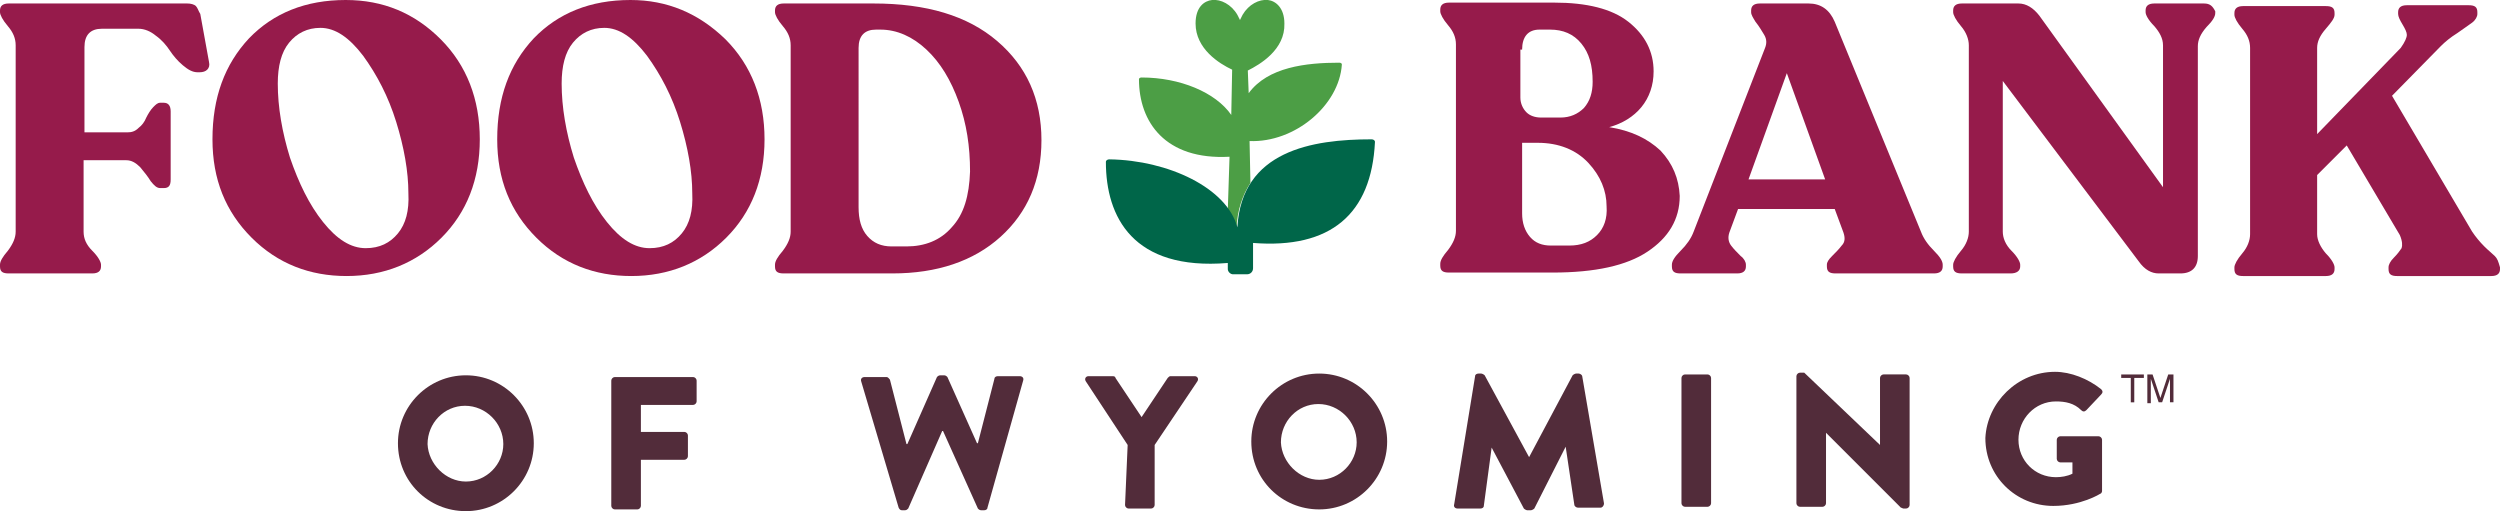 <?xml version="1.0" encoding="UTF-8"?> <!-- Generator: Adobe Illustrator 24.3.0, SVG Export Plug-In . SVG Version: 6.00 Build 0) --> <svg xmlns="http://www.w3.org/2000/svg" xmlns:xlink="http://www.w3.org/1999/xlink" version="1.1" id="Layer_1" x="0px" y="0px" viewBox="0 0 287.1 58.7" style="enable-background:new 0 0 287.1 58.7;" xml:space="preserve"> <style type="text/css"> .st0{fill:#4C9E45;} .st1{fill:#006649;} .st2{fill:#961B4B;} .st3{fill:#522C3A;} </style> <g> <g> <g> <g> <path class="st0" d="M141.2,18l-0.2,6.1c0.5,0.7,0.8,1.4,1,2.1c0.1-2.1,0.7-3.8,1.6-5.2l-0.1-4.8c5.2,0.2,10.3-4.1,10.6-8.8 c0-0.1-0.1-0.2-0.3-0.2c-3.8,0-8.2,0.5-10.4,3.5l-0.1-2.6c1.4-0.7,4.3-2.4,4.2-5.4c0-1.8-1-2.6-1.9-2.7c-1-0.1-2.2,0.5-2.9,1.7 c-0.1,0.2-0.2,0.4-0.3,0.6c-0.1-0.2-0.2-0.4-0.3-0.6c-0.7-1.2-1.9-1.8-2.9-1.7c-0.9,0.1-1.9,0.8-1.9,2.7c0,2.9,2.7,4.6,4.2,5.3 l-0.1,5.2c-1.8-2.6-5.9-4.3-10.3-4.3c-0.2,0-0.3,0.1-0.3,0.2C130.8,14,133.8,18.4,141.2,18z"></path> <path class="st1" d="M142.1,26.1c0.5-8.8,8.6-10.1,15.4-10.1c0.2,0,0.4,0.1,0.4,0.3c-0.4,8.3-5.1,12.3-14,11.6v2.9 c0,0.4-0.3,0.7-0.7,0.7h-1.6c-0.3,0-0.6-0.3-0.6-0.6v-0.7c-10.9,0.9-14-5.3-14-11.6c0-0.2,0.2-0.3,0.4-0.3 C134.2,18.4,140.9,21.6,142.1,26.1"></path> </g> <g> <path class="st2" d="M72.4,0c-4.6,0-8.3,1.5-11.1,4.4c-2.8,3-4.2,6.8-4.2,11.6c0,4.6,1.5,8.3,4.5,11.3s6.7,4.4,10.9,4.4 c4.3,0,8-1.5,10.9-4.4s4.4-6.7,4.4-11.3c0-4.6-1.5-8.5-4.5-11.5C80.2,1.5,76.6,0,72.4,0z M78.3,26.8c-0.9,1.1-2.1,1.7-3.7,1.7 c-1.7,0-3.3-1-4.9-3s-2.8-4.5-3.8-7.4c-0.9-2.9-1.4-5.8-1.4-8.5c0-2,0.4-3.6,1.3-4.7s2.1-1.7,3.6-1.7c1.7,0,3.3,1.1,4.9,3.2 c1.6,2.2,2.9,4.7,3.8,7.6s1.4,5.7,1.4,8.2C79.6,24.2,79.2,25.7,78.3,26.8z"></path> <path class="st2" d="M39.7,0c-4.6,0-8.3,1.5-11.1,4.4c-2.8,3-4.2,6.8-4.2,11.6c0,4.6,1.5,8.3,4.5,11.3s6.7,4.4,10.9,4.4 c4.3,0,8-1.5,10.9-4.4s4.4-6.7,4.4-11.3c0-4.6-1.5-8.5-4.5-11.5C47.6,1.5,44,0,39.7,0z M45.7,26.8c-0.9,1.1-2.1,1.7-3.7,1.7 c-1.7,0-3.3-1-4.9-3s-2.8-4.5-3.8-7.4c-0.9-2.9-1.4-5.8-1.4-8.5c0-2,0.4-3.6,1.3-4.7s2.1-1.7,3.6-1.7c1.7,0,3.3,1.1,4.9,3.2 c1.6,2.2,2.9,4.7,3.8,7.6s1.4,5.7,1.4,8.2C47,24.2,46.6,25.7,45.7,26.8z"></path> <path class="st2" d="M22.5,0.7c-0.2-0.2-0.6-0.3-1-0.3H1c-0.7,0-1,0.3-1,0.8v0.2C0,1.7,0.3,2.3,0.9,3c0.6,0.7,0.9,1.4,0.9,2.2 v21.4c0,0.7-0.3,1.4-0.9,2.2C0.3,29.5,0,30,0,30.4v0.2c0,0.6,0.3,0.8,1,0.8h9.6c0.7,0,1-0.3,1-0.8v-0.2c0-0.3-0.3-0.9-1-1.6 s-1-1.4-1-2.2v-8.2h4.9c0.6,0,1.1,0.3,1.6,0.8c0.5,0.6,0.9,1.1,1.2,1.6c0.4,0.5,0.7,0.8,1.1,0.8h0.4c0.6,0,0.8-0.3,0.8-1v-7.8 c0-0.7-0.3-1-0.8-1h-0.4c-0.3,0-0.5,0.2-0.8,0.5s-0.6,0.8-0.8,1.2c-0.2,0.5-0.5,0.9-0.9,1.2c-0.4,0.4-0.8,0.5-1.3,0.5H9.7V5.4 c0-1.4,0.7-2.1,2-2.1h4.2c0.7,0,1.4,0.3,2,0.8c0.7,0.5,1.2,1.1,1.6,1.7S20.4,7,21,7.5s1.1,0.8,1.7,0.8h0.2 c0.4,0,0.7-0.1,0.9-0.3C24,7.8,24.1,7.5,24,7.1l-1-5.5C22.8,1.3,22.7,0.9,22.5,0.7z"></path> <path class="st2" d="M114.5,4.7c-3.4-2.9-8.1-4.3-14.2-4.3H90c-0.7,0-1,0.3-1,0.8v0.2c0,0.3,0.3,0.9,0.9,1.6s0.9,1.4,0.9,2.2 v21.4c0,0.7-0.3,1.4-0.9,2.2C89.3,29.5,89,30,89,30.4v0.2c0,0.6,0.3,0.8,1,0.8h12.5c5.1,0,9.3-1.4,12.4-4.2 c3.1-2.8,4.7-6.5,4.7-11.1C119.6,11.4,117.9,7.6,114.5,4.7z M109.3,26.1c-1.3,1.5-3.1,2.2-5.2,2.2h-1.7c-1.2,0-2.1-0.4-2.8-1.2 c-0.7-0.8-1-1.9-1-3.3V5.5c0-1.4,0.7-2.1,2-2.1h0.5c1.9,0,3.7,0.8,5.3,2.3c1.6,1.5,2.8,3.5,3.7,6c0.9,2.5,1.3,5.1,1.3,8 C111.3,22.5,110.7,24.6,109.3,26.1z"></path> <path class="st2" d="M190.7,17.3c-1.5-1.4-3.4-2.3-5.9-2.7c1.5-0.4,2.8-1.2,3.7-2.3c0.9-1.1,1.4-2.5,1.4-4.1 c0-2.3-1-4.2-2.9-5.7s-4.8-2.2-8.5-2.2h-12.1c-0.7,0-1,0.3-1,0.8v0.2c0,0.3,0.3,0.9,0.9,1.6s0.9,1.4,0.9,2.2v21.4 c0,0.7-0.3,1.4-0.9,2.2c-0.6,0.7-0.9,1.2-0.9,1.6v0.2c0,0.6,0.3,0.8,1,0.8h11.9c4.9,0,8.5-0.8,10.9-2.4s3.7-3.7,3.7-6.4 C192.8,20.5,192.1,18.8,190.7,17.3z M174.8,5.7c0-1.5,0.7-2.3,2-2.3h1.2c1.5,0,2.7,0.5,3.6,1.6s1.3,2.5,1.3,4.4 c0,1.2-0.3,2.2-1,3c-0.7,0.7-1.6,1.1-2.7,1.1H177c-0.7,0-1.3-0.2-1.7-0.6c-0.4-0.4-0.7-1-0.7-1.7V5.7H174.8z M183.4,27 c-0.8,0.8-1.8,1.2-3.2,1.2h-2.1c-1,0-1.8-0.3-2.4-1s-0.9-1.6-0.9-2.7v-8.1h1.8c2.4,0,4.4,0.8,5.8,2.3s2.1,3.2,2.1,5 C184.6,25.1,184.2,26.2,183.4,27z"></path> <path class="st2" d="M220.6,26.6l-9.9-24.1c-0.6-1.4-1.6-2.1-3-2.1h-5.6c-0.7,0-1,0.3-1,0.8v0.2c0,0.3,0.2,0.6,0.5,1.1 c0.4,0.5,0.7,1,1,1.5s0.3,1,0.1,1.5l-8.2,21.1c-0.3,0.8-0.8,1.5-1.5,2.2s-1,1.2-1,1.6v0.2c0,0.6,0.3,0.8,1,0.8h6.5 c0.7,0,1-0.3,1-0.8v-0.2c0-0.3-0.2-0.7-0.6-1c-0.4-0.4-0.8-0.8-1.1-1.2c-0.3-0.4-0.4-0.9-0.2-1.5l1-2.7h11.1l1,2.7 c0.2,0.6,0.2,1.1-0.2,1.5c-0.3,0.4-0.7,0.8-1.1,1.2c-0.4,0.4-0.6,0.7-0.6,1v0.2c0,0.6,0.3,0.8,1,0.8h11.3c0.7,0,1-0.3,1-0.8 v-0.2c0-0.4-0.3-0.9-1-1.6C221.4,28.1,220.9,27.4,220.6,26.6z M200.8,20.6l4.4-12.2l4.4,12.2H200.8z"></path> <path class="st2" d="M253.1,0.4h-5.7c-0.7,0-1,0.3-1,0.8v0.2c0,0.3,0.3,0.9,1,1.6c0.6,0.7,1,1.4,1,2.2v16.3L234.2,1.8 c-0.7-0.9-1.5-1.4-2.4-1.4h-6.5c-0.7,0-1,0.3-1,0.8v0.2c0,0.3,0.3,0.9,0.9,1.6s0.9,1.5,0.9,2.2v21.4c0,0.7-0.3,1.5-0.9,2.2 s-0.9,1.3-0.9,1.6v0.2c0,0.6,0.3,0.8,1,0.8h5.6c0.7,0,1.1-0.3,1.1-0.8v-0.2c0-0.3-0.3-0.9-1-1.6s-1-1.5-1-2.2V9.3L245.6,30 c0.7,1,1.5,1.4,2.3,1.4h2.5c1.3,0,2-0.7,2-2V5.3c0-0.7,0.3-1.4,1-2.2c0.7-0.7,1-1.2,1-1.6V1.3C254.1,0.7,253.8,0.4,253.1,0.4z"></path> <path class="st2" d="M286.5,29.4c-0.3-0.3-0.7-0.6-1.2-1.1s-1-1.1-1.4-1.7L274.7,11l5.6-5.7c0.5-0.5,1.1-1,1.9-1.5 c0.7-0.5,1.3-0.9,1.7-1.2c0.4-0.3,0.6-0.7,0.6-1V1.4c0-0.6-0.3-0.8-1-0.8h-7.1c-0.7,0-1,0.3-1,0.8v0.2c0,0.3,0.2,0.7,0.5,1.2 s0.5,0.9,0.5,1.2c0,0.3-0.2,0.8-0.7,1.5l-9.6,9.9V5.5c0-0.7,0.3-1.4,1-2.2c0.6-0.7,1-1.2,1-1.6V1.5c0-0.6-0.3-0.8-1-0.8h-9.5 c-0.7,0-1,0.3-1,0.8v0.2c0,0.3,0.3,0.9,0.9,1.6s0.9,1.4,0.9,2.2v21.4c0,0.7-0.3,1.5-0.9,2.2s-0.9,1.3-0.9,1.6v0.2 c0,0.6,0.3,0.8,1,0.8h9.5c0.7,0,1-0.3,1-0.8v-0.2c0-0.3-0.3-0.9-1-1.6c-0.6-0.7-1-1.5-1-2.2v-6.8l3.4-3.4l6.1,10.3 c0.3,0.7,0.3,1.2,0.2,1.5c-0.2,0.3-0.5,0.7-0.9,1.1s-0.6,0.8-0.6,1.1v0.2c0,0.6,0.3,0.8,1,0.8h10.8c0.7,0,1-0.3,1-0.8v-0.2 C286.9,30,286.8,29.7,286.5,29.4z"></path> </g> </g> </g> <g> <g> <g> <g> <g> <path class="st3" d="M53.5,43.1c4.3,0,7.8,3.5,7.8,7.8s-3.5,7.8-7.8,7.8s-7.8-3.4-7.8-7.8C45.7,46.6,49.2,43.1,53.5,43.1z M53.5,55.3c2.4,0,4.3-2,4.3-4.3c0-2.4-2-4.4-4.4-4.4s-4.3,2-4.3,4.4C49.2,53.3,51.2,55.3,53.5,55.3z"></path> <path class="st3" d="M70.2,43.7c0-0.2,0.2-0.4,0.4-0.4h9c0.2,0,0.4,0.2,0.4,0.4v2.4c0,0.2-0.2,0.4-0.4,0.4h-6v3.1h5 c0.2,0,0.4,0.2,0.4,0.4v2.4c0,0.2-0.2,0.4-0.4,0.4h-5v5.3c0,0.2-0.2,0.4-0.4,0.4h-2.6c-0.2,0-0.4-0.2-0.4-0.4V43.7z"></path> <path class="st3" d="M98.9,43.8c-0.1-0.3,0.1-0.5,0.4-0.5h2.5c0.2,0,0.3,0.2,0.4,0.3l1.9,7.4h0.1l3.4-7.7 c0.1-0.1,0.2-0.2,0.4-0.2h0.4c0.2,0,0.3,0.1,0.4,0.2l3.4,7.6h0.1l1.9-7.4c0-0.2,0.2-0.3,0.4-0.3h2.5c0.3,0,0.5,0.2,0.4,0.5 l-4.1,14.6c0,0.2-0.2,0.3-0.4,0.3h-0.3c-0.2,0-0.3-0.1-0.4-0.2l-4-8.9h-0.1l-3.9,8.9c-0.1,0.1-0.2,0.2-0.4,0.2h-0.3 c-0.2,0-0.3-0.1-0.4-0.3L98.9,43.8z"></path> <path class="st3" d="M129.5,51.1l-4.8-7.3c-0.2-0.3,0-0.6,0.3-0.6h2.8c0.2,0,0.3,0.1,0.3,0.2l3,4.5l3-4.5 c0.1-0.1,0.2-0.2,0.3-0.2h2.8c0.3,0,0.5,0.3,0.3,0.6l-4.9,7.3V58c0,0.2-0.2,0.4-0.4,0.4h-2.6c-0.2,0-0.4-0.2-0.4-0.4 L129.5,51.1z"></path> <path class="st3" d="M151.5,42.9c4.3,0,7.8,3.5,7.8,7.8s-3.5,7.8-7.8,7.8s-7.8-3.4-7.8-7.8C143.7,46.4,147.2,42.9,151.5,42.9z M151.5,55.1c2.4,0,4.3-2,4.3-4.3c0-2.4-2-4.4-4.4-4.4s-4.3,2-4.3,4.4C147.2,53.1,149.2,55.1,151.5,55.1z"></path> <path class="st3" d="M169.4,43.2c0-0.2,0.2-0.3,0.4-0.3h0.3c0.1,0,0.3,0.1,0.4,0.2l5.1,9.4l0,0l5-9.4c0.1-0.1,0.3-0.2,0.4-0.2 h0.3c0.2,0,0.4,0.2,0.4,0.3l2.5,14.6c0,0.3-0.2,0.5-0.4,0.5h-2.6c-0.2,0-0.4-0.2-0.4-0.3l-1-6.7l0,0l-3.6,7.1 c-0.1,0.1-0.3,0.2-0.4,0.2h-0.4c-0.1,0-0.3-0.1-0.4-0.2l-3.7-7l0,0l-0.9,6.7c0,0.2-0.2,0.3-0.4,0.3h-2.6 c-0.3,0-0.5-0.2-0.4-0.5L169.4,43.2z"></path> <path class="st3" d="M193.1,43.4c0-0.2,0.2-0.4,0.4-0.4h2.6c0.2,0,0.4,0.2,0.4,0.4v14.4c0,0.2-0.2,0.4-0.4,0.4h-2.6 c-0.2,0-0.4-0.2-0.4-0.4V43.4z"></path> <path class="st3" d="M206.3,43.2c0-0.2,0.2-0.4,0.4-0.4h0.5l8.7,8.3l0,0v-7.7c0-0.2,0.2-0.4,0.4-0.4h2.6 c0.2,0,0.4,0.2,0.4,0.4V58c0,0.2-0.2,0.4-0.4,0.4h-0.3c-0.1,0-0.2-0.1-0.3-0.1l-8.6-8.6l0,0v8.1c0,0.2-0.2,0.4-0.4,0.4h-2.6 c-0.2,0-0.4-0.2-0.4-0.4L206.3,43.2z"></path> <path class="st3" d="M236,42.7c1.8,0,3.8,0.8,5.3,2c0.2,0.2,0.2,0.4,0,0.6l-1.7,1.8c-0.2,0.2-0.4,0.2-0.6,0 c-0.8-0.8-1.8-1-2.9-1c-2.4,0-4.3,2-4.3,4.4s1.9,4.3,4.3,4.3c0.6,0,1.3-0.1,1.9-0.4v-1.3h-1.4c-0.2,0-0.4-0.2-0.4-0.4v-2.2 c0-0.2,0.2-0.4,0.4-0.4h4.4c0.2,0,0.4,0.2,0.4,0.4v5.9c0,0.1-0.1,0.3-0.2,0.3c0,0-2.2,1.4-5.4,1.4c-4.3,0-7.8-3.4-7.8-7.8 C228.2,46.2,231.7,42.7,236,42.7z"></path> </g> </g> </g> </g> <g> <path class="st3" d="M246.2,43v0.4h-1.1v2.8h-0.4v-2.8h-1.1V43H246.2z M246.6,43h0.6l0.9,2.7L249,43h0.6v3.2h-0.4v-1.9 c0-0.1,0-0.2,0-0.3c0-0.2,0-0.3,0-0.5l-0.9,2.7h-0.4l-0.9-2.7v0.1c0,0.1,0,0.2,0,0.4c0,0.2,0,0.3,0,0.4v1.9h-0.4L246.6,43 L246.6,43z"></path> </g> </g> </g> </svg> 